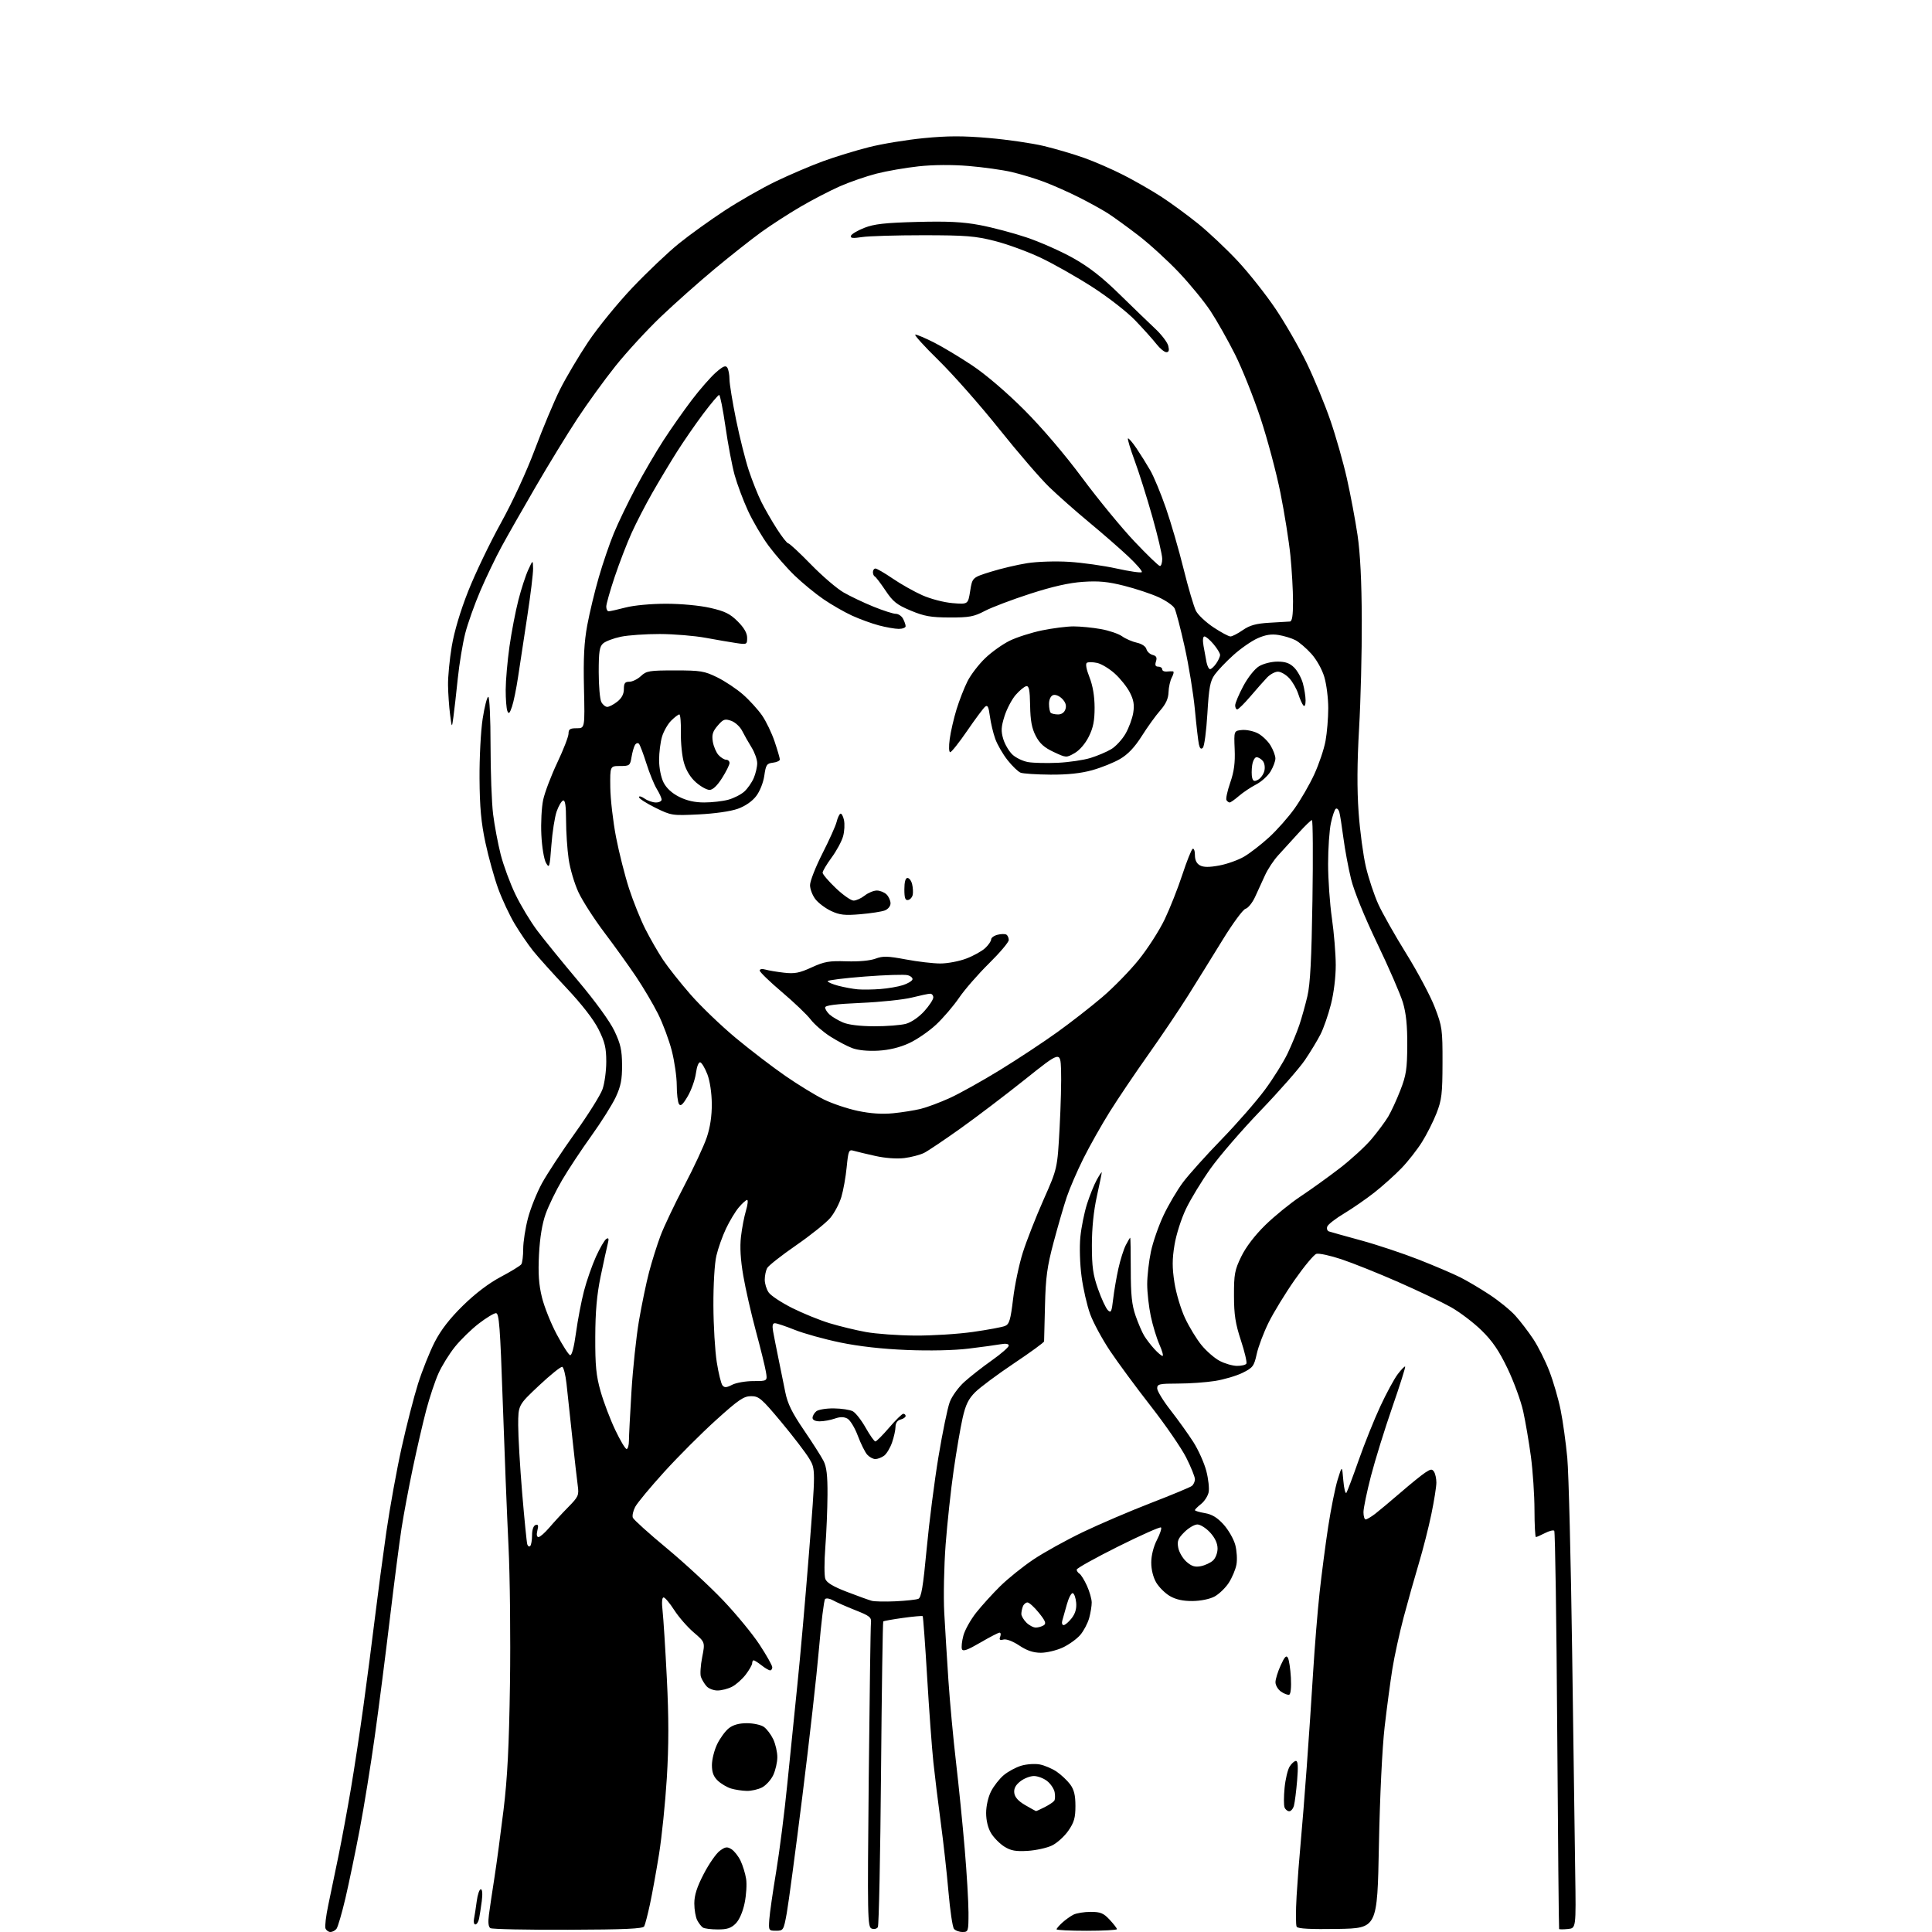 <?xml version="1.0" encoding="UTF-8" standalone="no"?>
<svg 
  version="1.1" 
  xmlns="http://www.w3.org/2000/svg" 
  xmlns:xlink="http://www.w3.org/1999/xlink" 
  xmlns:svg="http://www.w3.org/2000/svg"
  xmlns:rdf="http://www.w3.org/1999/02/22-rdf-syntax-ns#"
  xmlns:cc="http://creativecommons.org/ns#"
  xmlns:dc="http://purl.org/dc/elements/1.1/"
  viewBox="0 0 768 768"
  width="768"
  height="768"
>
<style>svg {background-color: white; }</style>"
<path stroke="none" fill="black" fill-rule="evenodd" d="M131.35,768.00C130.57,768.00 129.69,767.35 129.38,766.56C129.08,765.76 129.58,761.60 130.49,757.31C131.41,753.01 133.25,744.10 134.60,737.50C135.94,730.90 138.15,718.97 139.50,710.98C140.85,703.00 143.10,688.17 144.49,678.04C145.89,667.91 147.93,652.17 149.04,643.06C150.15,633.95 152.19,618.62 153.57,609.00C154.96,599.38 157.69,584.30 159.64,575.50C161.59,566.70 164.54,555.23 166.19,550.00C167.85,544.77 170.82,537.35 172.79,533.50C175.26,528.68 178.76,524.16 184.02,519.00C188.95,514.17 194.31,510.10 199.08,507.57C203.16,505.41 206.83,503.16 207.23,502.57C207.64,501.98 207.98,499.22 207.98,496.43C207.99,493.65 208.84,488.17 209.87,484.26C210.89,480.35 213.41,474.08 215.46,470.33C217.52,466.57 223.43,457.59 228.60,450.37C233.77,443.15 238.68,435.33 239.50,433.00C240.33,430.66 241.00,425.73 241.00,422.03C241.00,416.54 240.44,414.20 237.93,409.18C235.98,405.28 231.33,399.28 225.18,392.74C219.85,387.07 213.88,380.43 211.91,377.97C209.94,375.51 206.65,370.69 204.60,367.26C202.55,363.83 199.60,357.53 198.04,353.26C196.49,348.99 194.20,340.77 192.97,335.00C191.26,326.99 190.70,320.95 190.62,309.50C190.56,301.25 191.12,290.56 191.86,285.75C192.60,280.94 193.61,277.00 194.10,277.00C194.60,277.00 195.00,285.57 195.00,296.28C195.00,306.88 195.46,319.22 196.02,323.70C196.58,328.18 197.94,335.37 199.03,339.68C200.13,343.98 202.75,351.10 204.87,355.50C206.98,359.90 210.92,366.42 213.61,369.99C216.30,373.56 223.62,382.56 229.87,389.99C236.68,398.09 242.44,406.02 244.23,409.79C246.68,414.94 247.24,417.41 247.28,423.35C247.31,429.08 246.79,431.76 244.80,436.06C243.41,439.05 239.04,446.00 235.09,451.50C231.14,457.00 225.90,464.91 223.46,469.08C221.01,473.25 218.06,479.32 216.90,482.58C215.51,486.46 214.61,492.01 214.26,498.67C213.88,506.25 214.17,510.58 215.42,515.68C216.34,519.45 218.99,526.08 221.31,530.43C223.63,534.78 226.01,538.50 226.61,538.70C227.30,538.93 228.18,535.58 228.97,529.78C229.67,524.68 231.10,517.18 232.16,513.13C233.22,509.07 235.37,502.94 236.92,499.51C238.48,496.08 240.32,492.92 241.02,492.49C241.99,491.89 242.12,492.38 241.55,494.60C241.15,496.20 239.88,502.00 238.74,507.50C237.25,514.74 236.66,521.37 236.63,531.50C236.59,542.96 236.98,546.89 238.76,553.14C239.96,557.35 242.56,564.21 244.55,568.39C246.53,572.58 248.57,576.00 249.08,576.00C249.59,576.00 250.00,574.54 250.01,572.75C250.01,570.96 250.47,562.10 251.02,553.06C251.57,544.02 252.91,531.42 253.99,525.06C255.08,518.70 256.88,509.99 258.01,505.70C259.13,501.42 261.19,494.89 262.57,491.20C263.96,487.52 268.20,478.60 271.99,471.38C275.78,464.17 279.81,455.52 280.94,452.17C282.31,448.12 282.98,443.61 282.95,438.78C282.91,434.47 282.20,429.70 281.20,427.08C280.26,424.65 279.00,422.50 278.39,422.30C277.74,422.08 277.02,423.86 276.64,426.63C276.28,429.22 274.82,433.34 273.38,435.79C271.43,439.12 270.55,439.90 269.90,438.87C269.42,438.12 269.02,434.76 269.02,431.41C269.01,428.06 268.12,421.87 267.04,417.66C265.96,413.45 263.50,406.84 261.56,402.98C259.62,399.12 255.70,392.49 252.84,388.23C249.98,383.98 244.32,376.09 240.24,370.69C236.17,365.30 231.54,358.10 229.95,354.69C228.36,351.29 226.60,345.35 226.05,341.50C225.49,337.65 225.03,330.75 225.02,326.17C225.01,320.26 224.66,317.95 223.83,318.22C223.19,318.44 222.04,320.39 221.28,322.56C220.52,324.73 219.57,330.77 219.18,336.00C218.51,344.88 218.37,345.34 217.04,343.00C216.25,341.60 215.43,336.71 215.20,331.90C214.96,327.17 215.29,320.89 215.92,317.95C216.55,315.00 219.08,308.35 221.53,303.16C223.99,297.98 226.00,292.78 226.00,291.61C226.00,289.87 226.60,289.48 229.25,289.49C232.50,289.50 232.50,289.50 232.14,273.50C231.87,261.54 232.20,255.23 233.45,248.50C234.37,243.55 236.43,234.99 238.03,229.48C239.62,223.96 242.31,216.09 244.01,211.98C245.70,207.86 249.60,199.78 252.67,194.00C255.74,188.22 260.72,179.69 263.74,175.04C266.76,170.39 271.83,163.17 275.01,158.99C278.19,154.81 282.48,149.91 284.53,148.10C287.43,145.56 288.46,145.12 289.12,146.16C289.59,146.90 289.98,148.98 289.98,150.79C289.99,152.60 291.17,159.80 292.59,166.79C294.01,173.78 296.30,182.88 297.66,187.00C299.03,191.12 301.27,196.75 302.64,199.50C304.02,202.25 306.79,207.08 308.82,210.24C310.84,213.40 312.88,215.99 313.35,215.99C313.82,216.00 317.87,219.76 322.35,224.36C326.83,228.96 332.67,233.97 335.33,235.50C337.98,237.03 343.32,239.57 347.18,241.14C351.05,242.71 355.04,244.00 356.07,244.00C357.09,244.00 358.40,244.87 358.96,245.93C359.53,247.00 360.00,248.35 360.00,248.93C360.00,249.52 358.76,249.99 357.25,249.99C355.74,249.98 352.18,249.36 349.34,248.60C346.50,247.85 341.70,246.09 338.67,244.71C335.64,243.32 330.54,240.39 327.33,238.19C324.12,235.99 318.98,231.77 315.90,228.81C312.83,225.85 308.16,220.51 305.53,216.96C302.90,213.41 299.21,207.12 297.32,203.00C295.42,198.88 293.05,192.51 292.03,188.86C291.02,185.20 289.37,176.54 288.38,169.61C287.38,162.67 286.25,157.00 285.87,157.00C285.49,157.00 282.66,160.35 279.58,164.44C276.50,168.53 271.76,175.40 269.04,179.69C266.33,183.99 261.93,191.32 259.26,196.00C256.59,200.68 252.90,207.82 251.07,211.87C249.23,215.92 246.22,223.75 244.37,229.25C242.52,234.76 241.00,240.11 241.00,241.14C241.00,242.16 241.43,243.00 241.95,243.00C242.47,243.00 245.49,242.33 248.66,241.50C251.98,240.63 258.80,240.00 264.76,240.00C270.74,240.00 278.15,240.69 282.30,241.64C288.14,242.96 290.21,243.98 293.25,247.02C295.77,249.53 297.00,251.67 297.00,253.52C297.00,256.19 296.87,256.25 292.75,255.64C290.41,255.30 284.90,254.35 280.50,253.54C276.10,252.73 267.91,252.05 262.30,252.03C256.69,252.02 249.71,252.50 246.80,253.11C243.88,253.72 240.71,254.92 239.75,255.77C238.30,257.04 238.00,259.04 238.00,267.22C238.00,272.67 238.47,278.00 239.04,279.07C239.60,280.13 240.67,281.00 241.40,281.00C242.13,281.00 243.92,280.07 245.37,278.93C247.14,277.53 248.00,275.90 248.00,273.93C248.00,271.58 248.44,271.00 250.19,271.00C251.39,271.00 253.45,269.99 254.77,268.75C256.96,266.69 258.13,266.50 268.33,266.50C278.50,266.50 280.00,266.75 285.12,269.26C288.21,270.78 292.84,273.87 295.40,276.12C297.96,278.37 301.36,282.12 302.96,284.44C304.56,286.76 306.80,291.43 307.93,294.80C309.07,298.18 310.00,301.37 310.00,301.90C310.00,302.43 308.77,303.01 307.26,303.18C304.81,303.47 304.44,304.01 303.83,308.31C303.44,311.06 302.06,314.54 300.60,316.45C299.02,318.53 296.25,320.44 293.28,321.51C290.46,322.52 284.09,323.43 277.73,323.74C267.17,324.25 266.85,324.20 260.48,321.07C256.92,319.31 254.00,317.43 254.00,316.88C254.00,316.33 255.00,316.59 256.22,317.44C257.44,318.30 259.47,319.00 260.72,319.00C261.98,319.00 263.00,318.49 263.00,317.87C263.00,317.25 262.14,315.33 261.08,313.62C260.03,311.90 258.17,307.35 256.96,303.50C255.74,299.65 254.41,296.12 253.99,295.66C253.57,295.20 252.86,295.41 252.42,296.13C251.98,296.85 251.36,299.02 251.04,300.97C250.49,304.32 250.26,304.50 246.48,304.50C242.50,304.50 242.50,304.50 242.60,313.00C242.66,317.68 243.69,326.56 244.88,332.76C246.08,338.95 248.42,348.17 250.07,353.26C251.73,358.34 254.64,365.58 256.54,369.33C258.45,373.09 261.61,378.59 263.57,381.54C265.54,384.50 270.47,390.72 274.53,395.37C278.59,400.02 286.66,407.76 292.45,412.58C298.25,417.40 307.16,424.22 312.25,427.73C317.34,431.24 324.20,435.44 327.50,437.06C330.80,438.69 336.88,440.73 341.00,441.60C346.05,442.66 350.63,442.97 355.00,442.54C358.57,442.19 363.52,441.40 366.00,440.79C368.48,440.18 373.65,438.25 377.50,436.50C381.35,434.76 390.35,429.74 397.50,425.35C404.65,420.96 414.91,414.18 420.31,410.29C425.71,406.41 433.75,400.14 438.18,396.36C442.61,392.59 449.14,385.90 452.68,381.50C456.23,377.10 460.85,369.90 462.96,365.50C465.06,361.10 468.22,353.11 469.98,347.75C471.74,342.39 473.59,337.75 474.09,337.44C474.59,337.13 475.00,338.24 475.00,339.91C475.00,341.92 475.68,343.29 477.02,344.01C478.45,344.78 480.69,344.79 484.67,344.05C487.77,343.48 492.22,341.89 494.56,340.52C496.89,339.15 501.35,335.70 504.46,332.86C507.58,330.01 512.13,324.87 514.58,321.43C517.04,317.99 520.57,311.88 522.43,307.84C524.29,303.80 526.31,297.83 526.91,294.57C527.51,291.30 528.00,285.42 528.00,281.50C528.00,277.57 527.30,272.00 526.44,269.12C525.54,266.09 523.36,262.19 521.27,259.88C519.28,257.67 516.43,255.24 514.93,254.46C513.43,253.69 510.42,252.77 508.24,252.42C505.37,251.96 503.05,252.33 499.88,253.74C497.47,254.82 493.14,257.83 490.26,260.44C487.37,263.04 484.04,266.54 482.85,268.21C481.05,270.74 480.57,273.28 479.95,283.72C479.54,290.58 478.74,296.66 478.16,297.24C477.43,297.97 476.95,297.56 476.58,295.89C476.29,294.58 475.57,288.33 474.98,282.01C474.38,275.69 472.56,264.50 470.92,257.14C469.28,249.78 467.47,242.87 466.89,241.79C466.30,240.70 463.45,238.72 460.54,237.39C457.63,236.06 451.49,234.02 446.90,232.86C440.42,231.22 436.76,230.87 430.53,231.29C425.00,231.66 418.45,233.14 409.50,236.03C402.35,238.34 394.25,241.41 391.50,242.85C387.16,245.13 385.31,245.48 377.50,245.46C370.00,245.43 367.42,244.98 362.00,242.71C356.50,240.41 354.96,239.18 352.00,234.74C350.07,231.86 348.16,229.35 347.75,229.17C347.34,228.98 347.00,228.20 347.00,227.42C347.00,226.64 347.46,226.00 348.01,226.00C348.57,226.00 351.66,227.80 354.87,229.99C358.09,232.19 363.38,235.17 366.61,236.61C369.93,238.09 375.19,239.46 378.65,239.75C384.81,240.26 384.81,240.26 385.66,234.92C386.51,229.58 386.51,229.58 393.84,227.29C397.87,226.03 404.39,224.49 408.34,223.87C412.37,223.24 419.64,223.01 425.00,223.34C430.23,223.67 438.72,224.86 443.88,226.00C449.04,227.14 453.54,227.79 453.88,227.44C454.22,227.10 451.79,224.27 448.47,221.16C445.16,218.05 438.18,211.97 432.97,207.65C427.76,203.34 420.63,197.04 417.12,193.65C413.61,190.27 404.63,179.85 397.16,170.50C389.70,161.15 378.88,148.89 373.12,143.25C367.36,137.61 363.19,133.00 363.86,133.00C364.52,133.00 367.85,134.41 371.27,136.14C374.68,137.86 381.53,141.98 386.49,145.28C391.90,148.89 400.14,155.94 407.10,162.90C414.17,169.97 423.21,180.56 430.22,190.00C436.56,198.53 445.89,209.89 450.97,215.25C456.04,220.61 460.60,225.00 461.10,225.00C461.59,225.00 462.00,223.71 462.00,222.14C462.00,220.56 460.23,213.03 458.07,205.39C455.91,197.75 452.75,187.72 451.04,183.11C449.34,178.50 448.14,174.53 448.38,174.29C448.61,174.05 450.13,175.80 451.75,178.18C453.36,180.56 455.84,184.53 457.26,187.00C458.68,189.47 461.48,196.22 463.48,202.00C465.48,207.78 468.65,218.67 470.51,226.22C472.38,233.76 474.59,241.24 475.42,242.85C476.25,244.45 479.38,247.39 482.38,249.38C485.38,251.37 488.41,253.00 489.12,253.00C489.82,253.00 492.03,251.87 494.02,250.48C496.82,248.55 499.26,247.87 504.58,247.55C508.39,247.32 512.06,247.10 512.75,247.07C513.64,247.02 514.00,244.72 514.00,239.11C514.00,234.76 513.53,226.55 512.96,220.86C512.38,215.16 510.60,203.94 508.99,195.92C507.39,187.90 503.82,174.54 501.07,166.22C498.32,157.91 493.76,146.50 490.93,140.86C488.10,135.23 483.74,127.51 481.24,123.71C478.74,119.91 473.06,112.97 468.63,108.29C464.19,103.60 456.95,96.99 452.53,93.59C448.11,90.20 442.66,86.25 440.42,84.81C438.17,83.37 433.00,80.51 428.92,78.46C424.84,76.40 418.62,73.64 415.09,72.31C411.57,70.98 405.72,69.21 402.11,68.37C398.49,67.53 390.80,66.46 385.02,65.98C378.46,65.43 370.98,65.49 365.15,66.12C360.01,66.68 352.49,67.98 348.43,69.02C344.37,70.06 337.84,72.32 333.91,74.04C329.98,75.77 322.88,79.45 318.13,82.23C313.38,85.01 306.35,89.56 302.50,92.35C298.65,95.14 290.33,101.71 284.02,106.96C277.70,112.21 268.07,120.78 262.60,126.00C257.14,131.22 249.07,140.00 244.67,145.50C240.28,151.00 233.43,160.45 229.46,166.50C225.48,172.55 218.04,184.70 212.93,193.50C207.81,202.30 201.71,213.01 199.38,217.30C197.05,221.58 193.26,229.46 190.97,234.80C188.68,240.13 185.96,247.76 184.94,251.75C183.92,255.74 182.58,263.84 181.97,269.75C181.36,275.66 180.58,282.52 180.24,285.00C179.62,289.50 179.62,289.50 178.91,284.00C178.52,280.98 178.15,275.77 178.10,272.43C178.04,269.09 178.71,262.11 179.58,256.93C180.58,250.99 183.01,242.83 186.16,234.89C188.91,227.95 194.74,215.80 199.12,207.89C203.84,199.34 209.35,187.41 212.68,178.50C215.76,170.25 220.22,159.63 222.57,154.90C224.93,150.18 230.00,141.63 233.82,135.90C237.65,130.18 245.59,120.45 251.46,114.27C257.34,108.10 265.60,100.26 269.82,96.85C274.04,93.43 282.23,87.54 288.00,83.76C293.77,79.97 303.00,74.70 308.50,72.06C314.00,69.42 322.41,65.83 327.18,64.09C331.96,62.34 340.13,59.84 345.34,58.52C350.55,57.19 360.41,55.57 367.25,54.91C376.81,53.98 382.78,53.97 393.09,54.86C400.47,55.50 410.28,56.93 414.90,58.03C419.52,59.14 426.71,61.25 430.87,62.73C435.04,64.21 442.11,67.29 446.58,69.57C451.06,71.85 457.82,75.73 461.61,78.19C465.40,80.65 471.98,85.47 476.23,88.89C480.47,92.32 487.60,99.03 492.05,103.81C496.51,108.59 503.29,117.17 507.12,122.87C510.95,128.57 516.51,138.25 519.47,144.37C522.42,150.49 526.63,160.69 528.82,167.04C531.01,173.38 533.98,183.82 535.42,190.23C536.86,196.64 538.76,206.75 539.64,212.69C540.72,219.99 541.27,230.98 541.33,246.50C541.38,259.15 540.90,278.50 540.26,289.50C539.47,303.21 539.41,313.73 540.07,322.96C540.60,330.37 541.91,340.14 542.98,344.67C544.06,349.21 546.27,355.85 547.89,359.42C549.52,363.00 554.54,371.89 559.06,379.16C563.58,386.44 568.67,396.02 570.37,400.45C573.29,408.08 573.45,409.23 573.42,422.50C573.40,434.77 573.10,437.24 571.05,442.50C569.76,445.80 567.15,450.98 565.25,454.00C563.35,457.02 559.71,461.67 557.15,464.33C554.59,466.99 549.80,471.30 546.50,473.91C543.20,476.52 537.73,480.31 534.35,482.34C530.97,484.36 527.94,486.71 527.62,487.55C527.30,488.39 527.59,489.27 528.27,489.51C528.95,489.74 534.67,491.35 541.00,493.07C547.33,494.79 557.67,498.24 564.00,500.72C570.33,503.21 577.75,506.38 580.50,507.77C583.25,509.15 588.50,512.26 592.16,514.68C595.83,517.09 600.43,520.84 602.38,523.00C604.34,525.17 607.53,529.34 609.48,532.27C611.43,535.21 614.32,540.97 615.90,545.08C617.48,549.18 619.50,556.13 620.38,560.52C621.27,564.91 622.45,573.45 623.02,579.50C623.58,585.55 624.45,620.20 624.95,656.50C625.44,692.80 625.99,732.40 626.17,744.50C626.50,766.50 626.50,766.50 623.25,766.81C621.46,766.99 619.90,766.99 619.77,766.81C619.65,766.64 619.31,731.10 619.02,687.83C618.73,644.57 618.20,608.87 617.84,608.51C617.48,608.15 615.82,608.56 614.14,609.43C612.47,610.29 610.85,611.00 610.55,611.00C610.25,611.00 609.99,606.16 609.98,600.25C609.97,594.34 609.33,584.77 608.56,579.00C607.78,573.23 606.40,565.12 605.49,561.00C604.58,556.88 601.78,549.23 599.28,544.01C595.86,536.89 593.28,533.10 588.92,528.84C585.73,525.72 580.22,521.55 576.69,519.57C573.16,517.59 563.79,513.13 555.88,509.65C547.97,506.17 537.80,502.10 533.27,500.59C528.75,499.08 524.25,498.11 523.27,498.43C522.30,498.74 518.43,503.39 514.68,508.75C510.93,514.11 506.26,521.75 504.30,525.72C502.33,529.69 500.21,535.31 499.57,538.22C498.51,543.06 498.05,543.68 493.96,545.71C491.51,546.92 486.57,548.38 483.00,548.95C479.43,549.52 472.79,549.99 468.25,549.99C460.82,550.00 460.00,550.19 460.00,551.90C460.00,552.94 462.41,556.88 465.36,560.65C468.30,564.42 472.35,570.07 474.36,573.20C476.36,576.34 478.68,581.51 479.52,584.70C480.35,587.89 480.77,591.73 480.44,593.24C480.11,594.74 478.76,596.83 477.42,597.88C476.09,598.93 475.00,600.02 475.00,600.31C475.00,600.59 476.78,601.12 478.96,601.49C481.79,601.97 483.90,603.26 486.40,606.02C488.32,608.15 490.40,611.78 491.03,614.10C491.65,616.42 491.87,619.93 491.51,621.91C491.16,623.88 489.77,627.17 488.44,629.22C487.10,631.27 484.54,633.72 482.75,634.67C480.84,635.68 477.22,636.41 473.99,636.43C470.23,636.46 467.39,635.83 465.03,634.45C463.13,633.34 460.68,630.91 459.59,629.04C458.39,626.98 457.62,623.86 457.64,621.08C457.65,618.33 458.55,614.76 459.90,612.15C461.13,609.76 461.86,607.53 461.52,607.19C461.18,606.85 453.50,610.27 444.45,614.78C435.40,619.30 428.00,623.42 428.00,623.94C428.00,624.46 428.50,625.19 429.10,625.56C429.71,625.94 431.05,628.10 432.08,630.37C433.11,632.64 433.96,635.62 433.97,637.00C433.98,638.38 433.52,641.17 432.96,643.22C432.39,645.26 430.82,648.25 429.47,649.86C428.12,651.46 424.99,653.72 422.52,654.89C420.04,656.05 416.10,657.00 413.76,657.00C410.74,656.99 408.23,656.15 405.16,654.11C402.61,652.42 400.03,651.44 398.90,651.74C397.44,652.12 397.12,651.85 397.59,650.62C397.93,649.73 397.82,649.00 397.34,649.00C396.86,649.00 393.42,650.78 389.69,652.96C384.62,655.92 382.78,656.58 382.39,655.57C382.10,654.82 382.36,652.39 382.96,650.17C383.55,647.94 385.85,643.84 388.05,641.05C390.26,638.27 394.57,633.51 397.64,630.49C400.72,627.47 406.66,622.69 410.86,619.88C415.06,617.07 423.90,612.18 430.50,609.01C437.10,605.85 449.25,600.65 457.50,597.46C465.75,594.27 473.06,591.23 473.75,590.71C474.44,590.18 475.00,588.97 475.00,588.01C475.00,587.05 473.43,583.17 471.52,579.38C469.60,575.60 463.29,566.42 457.49,559.00C451.69,551.58 444.39,541.67 441.26,537.00C438.14,532.33 434.57,525.73 433.34,522.34C432.11,518.95 430.57,512.25 429.94,507.44C429.27,502.46 429.07,495.69 429.46,491.71C429.84,487.87 431.03,481.98 432.10,478.62C433.17,475.25 434.92,470.93 435.98,469.00C437.05,467.07 437.94,465.75 437.96,466.05C437.98,466.35 437.11,470.63 436.02,475.55C434.74,481.33 434.04,488.22 434.04,495.00C434.04,503.58 434.49,506.77 436.49,512.43C437.83,516.24 439.58,520.01 440.38,520.81C441.64,522.07 441.91,521.50 442.50,516.38C442.88,513.14 443.82,507.67 444.59,504.21C445.36,500.75 446.68,496.59 447.52,494.96C448.36,493.33 449.15,492.00 449.28,492.00C449.40,492.00 449.50,497.74 449.50,504.75C449.50,514.69 449.92,518.71 451.40,523.00C452.45,526.02 453.99,529.62 454.84,531.00C455.68,532.38 457.49,534.74 458.87,536.25C460.25,537.76 461.71,539.00 462.13,539.00C462.55,539.00 461.99,536.96 460.89,534.48C459.79,531.99 458.24,526.93 457.46,523.23C456.68,519.53 456.03,513.80 456.03,510.50C456.03,507.20 456.70,501.36 457.51,497.53C458.32,493.69 460.60,487.17 462.56,483.03C464.53,478.89 467.99,473.02 470.25,470.00C472.51,466.98 479.38,459.32 485.52,453.00C491.66,446.68 499.44,437.77 502.82,433.20C506.19,428.64 510.26,422.11 511.87,418.70C513.49,415.29 515.56,410.25 516.49,407.50C517.42,404.75 518.87,399.57 519.71,396.00C520.84,391.18 521.36,381.32 521.72,357.75C521.99,340.29 521.89,326.00 521.51,326.00C521.12,326.00 518.71,328.33 516.15,331.17C513.59,334.02 510.00,337.96 508.18,339.92C506.35,341.89 503.94,345.52 502.83,348.00C501.72,350.48 499.93,354.36 498.87,356.64C497.80,358.92 496.11,361.00 495.11,361.26C494.12,361.52 490.02,367.08 486.01,373.62C482.00,380.15 475.80,390.15 472.23,395.83C468.66,401.51 461.53,412.08 456.39,419.33C451.26,426.57 444.38,436.77 441.11,442.00C437.85,447.23 433.15,455.55 430.68,460.50C428.21,465.45 425.23,472.35 424.05,475.84C422.88,479.32 420.53,487.42 418.82,493.84C416.24,503.55 415.67,507.76 415.40,519.00C415.22,526.42 415.06,532.83 415.04,533.23C415.02,533.63 409.62,537.57 403.04,541.97C396.46,546.38 389.53,551.54 387.64,553.43C384.97,556.10 383.84,558.42 382.65,563.69C381.80,567.44 380.20,576.80 379.09,584.50C377.98,592.20 376.55,605.48 375.90,614.00C375.26,622.52 375.01,634.67 375.35,641.00C375.70,647.33 376.44,659.48 377.01,668.00C377.58,676.52 378.94,691.15 380.03,700.50C381.12,709.85 382.68,725.38 383.49,735.00C384.31,744.62 384.98,755.99 384.99,760.25C385.00,767.75 384.92,768.00 382.62,768.00C381.31,768.00 379.78,767.44 379.22,766.75C378.65,766.06 377.67,759.42 377.03,752.00C376.39,744.58 375.01,732.20 373.97,724.50C372.93,716.80 371.61,706.00 371.03,700.50C370.45,695.00 369.33,679.77 368.55,666.65C367.77,653.53 366.97,642.64 366.78,642.45C366.59,642.26 363.08,642.57 358.97,643.14C354.86,643.71 351.33,644.34 351.11,644.55C350.90,644.77 350.50,671.92 350.22,704.89C349.94,737.87 349.37,765.40 348.96,766.07C348.54,766.75 347.44,767.00 346.48,766.63C344.86,766.01 344.79,762.23 345.34,706.73C345.67,674.15 346.06,646.40 346.22,645.07C346.47,642.92 345.73,642.33 340.00,640.07C336.43,638.65 332.44,636.90 331.14,636.16C329.85,635.42 328.42,635.19 327.98,635.66C327.54,636.12 326.45,644.92 325.57,655.22C324.69,665.52 321.73,691.84 318.99,713.72C316.26,735.60 313.45,756.65 312.75,760.50C311.51,767.32 311.40,767.50 308.49,767.50C305.57,767.50 305.51,767.40 305.81,763.00C305.98,760.52 307.21,751.98 308.54,744.00C309.86,736.02 311.87,720.27 312.98,709.00C314.10,697.73 315.90,679.95 316.99,669.50C318.08,659.05 320.15,635.55 321.59,617.28C324.22,584.06 324.22,584.06 321.66,579.78C320.25,577.43 315.24,570.89 310.54,565.25C302.75,555.92 301.68,555.00 298.57,555.00C295.66,555.00 293.60,556.40 284.69,564.45C278.93,569.64 269.66,578.92 264.08,585.06C258.50,591.20 253.28,597.49 252.48,599.05C251.67,600.60 251.26,602.52 251.56,603.30C251.87,604.09 257.93,609.56 265.04,615.45C272.14,621.35 282.22,630.66 287.43,636.14C292.64,641.62 299.18,649.56 301.95,653.80C304.72,658.03 306.99,662.06 306.99,662.75C307.00,663.44 306.61,664.00 306.13,664.00C305.66,664.00 304.13,663.10 302.73,662.00C301.33,660.90 299.92,660.00 299.59,660.00C299.27,660.00 299.00,660.52 299.00,661.16C299.00,661.79 297.85,663.82 296.45,665.66C295.04,667.50 292.59,669.68 291.00,670.50C289.40,671.33 286.80,672.00 285.20,672.00C283.61,672.00 281.63,671.21 280.81,670.25C279.98,669.29 279.00,667.65 278.63,666.61C278.26,665.57 278.48,662.04 279.13,658.76C280.30,652.79 280.30,652.79 275.77,648.92C273.28,646.79 269.79,642.79 268.02,640.03C266.24,637.26 264.34,635.00 263.78,635.00C263.15,635.00 263.00,636.98 263.38,640.25C263.71,643.14 264.48,655.27 265.08,667.20C265.87,682.93 265.86,693.83 265.07,706.80C264.46,716.65 263.07,730.28 261.97,737.10C260.87,743.92 259.25,752.88 258.36,757.00C257.47,761.12 256.45,765.06 256.08,765.75C255.58,766.71 248.40,767.03 225.79,767.11C209.49,767.17 195.61,766.88 194.95,766.47C194.15,765.97 193.95,764.21 194.36,761.11C194.69,758.58 195.66,752.00 196.53,746.50C197.39,741.00 199.02,728.85 200.16,719.50C201.71,706.77 202.35,694.20 202.72,669.47C202.99,651.30 202.73,626.55 202.13,614.47C201.54,602.38 200.51,576.64 199.85,557.25C198.82,527.37 198.41,522.00 197.16,522.00C196.35,522.00 193.27,523.87 190.31,526.15C187.36,528.42 183.09,532.59 180.83,535.40C178.58,538.20 175.63,542.96 174.29,545.96C172.94,548.96 170.77,555.48 169.45,560.46C168.14,565.43 165.74,575.80 164.12,583.50C162.50,591.20 160.47,602.00 159.62,607.50C158.77,613.00 156.68,629.20 154.97,643.50C153.27,657.80 150.58,678.78 148.99,690.13C147.41,701.48 144.72,718.13 143.01,727.13C141.30,736.13 138.74,748.45 137.33,754.50C135.91,760.55 134.30,766.06 133.75,766.75C133.20,767.44 132.12,768.00 131.35,768.00zM432.00,767.52C425.40,767.52 420.00,767.26 420.00,766.93C420.00,766.61 421.01,765.43 422.25,764.30C423.49,763.17 425.48,761.74 426.68,761.12C427.89,760.51 430.97,760.00 433.53,760.00C437.46,760.00 438.66,760.49 441.10,763.11C442.69,764.81 444.00,766.51 444.00,766.87C444.00,767.22 438.60,767.52 432.00,767.52zM285.30,766.98C282.66,766.98 280.00,766.64 279.40,766.23C278.79,765.83 277.78,764.52 277.15,763.32C276.52,762.11 276.00,759.11 276.00,756.64C276.00,753.39 277.04,750.12 279.75,744.91C281.81,740.93 284.68,736.81 286.11,735.74C288.32,734.11 289.04,734.01 290.76,735.08C291.88,735.78 293.52,737.86 294.39,739.69C295.26,741.53 296.26,744.75 296.59,746.86C296.93,748.97 296.66,753.30 296.00,756.49C295.27,760.04 293.88,763.21 292.44,764.65C290.62,766.47 289.01,767.00 285.30,766.98zM531.82,766.78C521.00,766.96 515.93,766.70 515.45,765.92C515.07,765.30 515.06,759.78 515.42,753.65C515.79,747.52 516.52,738.00 517.04,732.50C517.56,727.00 518.64,713.50 519.44,702.50C520.25,691.50 521.40,674.40 522.00,664.50C522.61,654.60 523.75,640.49 524.55,633.15C525.35,625.81 526.89,613.98 527.98,606.86C529.08,599.74 530.76,591.35 531.73,588.21C533.49,582.50 533.49,582.50 533.99,588.50C534.27,591.80 534.83,594.00 535.23,593.38C535.62,592.77 537.83,586.92 540.12,580.38C542.42,573.85 546.27,564.25 548.69,559.05C551.10,553.85 554.23,548.08 555.64,546.23C557.05,544.38 558.37,543.03 558.57,543.24C558.77,543.44 556.47,550.70 553.46,559.38C550.45,568.06 546.64,580.35 544.99,586.69C543.35,593.03 542.00,599.52 542.00,601.11C542.00,602.70 542.39,604.00 542.87,604.00C543.34,604.00 545.03,603.00 546.62,601.79C548.20,600.57 552.77,596.75 556.77,593.30C560.77,589.84 565.20,586.26 566.61,585.34C568.79,583.91 569.30,583.87 570.07,585.08C570.56,585.86 570.98,587.78 570.98,589.34C570.99,590.91 570.10,596.53 569.00,601.84C567.91,607.15 565.65,616.00 564.00,621.50C562.35,627.00 559.63,636.64 557.97,642.91C556.31,649.19 554.29,658.41 553.49,663.41C552.69,668.41 551.30,678.80 550.41,686.50C549.45,694.83 548.53,713.87 548.14,733.50C547.50,766.50 547.50,766.50 531.82,766.78zM188.96,765.00C188.41,765.00 188.17,763.99 188.43,762.75C188.68,761.51 189.17,758.36 189.51,755.75C189.85,753.14 190.57,751.00 191.12,751.00C191.74,751.00 191.88,752.84 191.51,755.75C191.17,758.36 190.68,761.51 190.43,762.75C190.17,763.99 189.51,765.00 188.96,765.00zM408.50,735.75C403.76,736.03 401.82,735.68 399.24,734.06C397.45,732.94 395.09,730.55 393.99,728.76C392.74,726.71 392.01,723.72 392.00,720.71C392.00,717.92 392.82,714.32 393.96,712.09C395.03,709.98 397.30,707.08 399.00,705.65C400.70,704.22 403.83,702.53 405.95,701.90C408.07,701.26 411.38,701.04 413.29,701.39C415.21,701.75 418.25,703.05 420.05,704.27C421.84,705.50 424.26,707.77 425.41,709.32C426.96,711.42 427.50,713.63 427.50,717.91C427.50,722.61 426.98,724.43 424.67,727.76C423.11,730.01 420.18,732.65 418.17,733.62C416.15,734.59 411.80,735.55 408.50,735.75zM411.80,719.93C411.96,719.97 413.54,719.26 415.30,718.36C417.06,717.46 418.77,716.30 419.10,715.80C419.43,715.29 419.49,713.76 419.23,712.41C418.97,711.06 417.63,709.07 416.24,707.98C414.86,706.89 412.50,706.00 411.00,706.00C409.50,706.00 407.06,706.95 405.58,708.12C403.70,709.60 402.98,710.98 403.19,712.72C403.40,714.41 404.79,715.97 407.50,717.54C409.70,718.82 411.63,719.89 411.80,719.93zM512.49,720.00C511.79,720.00 510.95,719.31 510.63,718.47C510.30,717.62 510.31,714.14 510.64,710.72C510.97,707.30 511.87,703.49 512.64,702.25C513.41,701.01 514.55,700.00 515.17,700.00C515.95,700.00 516.09,702.30 515.63,707.75C515.27,712.01 514.70,716.51 514.37,717.75C514.04,718.99 513.19,720.00 512.49,720.00zM296.80,711.91C294.98,711.87 292.20,711.44 290.62,710.97C289.03,710.49 286.67,709.10 285.37,707.88C283.64,706.25 283.00,704.57 283.00,701.64C283.00,699.44 283.94,695.69 285.09,693.32C286.24,690.95 288.32,688.11 289.72,687.00C291.44,685.65 293.78,685.00 296.91,685.00C299.47,685.00 302.50,685.66 303.65,686.47C304.80,687.27 306.47,689.48 307.37,691.37C308.27,693.26 309.00,696.47 309.00,698.50C309.00,700.53 308.26,703.75 307.37,705.64C306.47,707.54 304.46,709.74 302.91,710.54C301.37,711.34 298.61,711.96 296.80,711.91zM512.48,673.66C511.92,673.85 510.46,673.31 509.23,672.45C508.00,671.59 507.01,669.90 507.02,668.69C507.03,667.49 507.96,664.48 509.09,662.00C510.64,658.59 511.33,657.86 511.96,659.00C512.42,659.83 512.95,663.38 513.15,666.90C513.35,670.68 513.08,673.45 512.48,673.66zM411.75,646.98C412.71,646.98 414.12,646.57 414.88,646.09C415.99,645.39 415.60,644.38 412.97,641.11C411.15,638.85 409.11,637.00 408.44,637.00C407.77,637.00 406.94,637.71 406.61,638.58C406.27,639.45 406.00,640.80 406.00,641.58C406.00,642.36 406.90,643.90 408.00,645.00C409.10,646.10 410.79,646.99 411.75,646.98zM422.81,646.00C423.39,646.00 424.81,644.79 425.98,643.30C427.42,641.47 428.00,639.50 427.80,637.13C427.63,635.22 427.03,633.50 426.46,633.31C425.89,633.13 424.83,635.12 424.10,637.74C423.37,640.36 422.55,643.29 422.27,644.25C421.99,645.21 422.24,646.00 422.81,646.00zM356.00,636.54C360.12,636.34 364.19,635.90 365.03,635.57C366.23,635.09 366.94,630.87 368.36,615.73C369.35,605.15 371.47,588.62 373.07,579.00C374.67,569.38 376.68,559.62 377.54,557.33C378.40,555.03 381.01,551.43 383.34,549.33C385.67,547.22 390.60,543.36 394.29,540.76C397.98,538.15 401.00,535.51 401.00,534.89C401.00,534.18 399.83,533.99 397.75,534.36C395.96,534.68 390.23,535.47 385.00,536.10C379.22,536.80 369.62,537.01 360.50,536.64C350.75,536.25 341.47,535.21 334.00,533.66C327.68,532.35 319.54,530.09 315.92,528.64C312.30,527.19 308.76,526.00 308.04,526.00C307.12,526.00 306.91,526.95 307.32,529.25C307.64,531.04 308.59,535.88 309.44,540.00C310.29,544.12 311.52,550.18 312.17,553.44C313.07,557.96 314.84,561.57 319.53,568.44C322.93,573.43 326.45,578.94 327.35,580.70C328.58,583.09 328.99,586.51 328.94,594.20C328.91,599.87 328.53,609.23 328.08,615.00C327.64,620.77 327.64,626.47 328.08,627.65C328.64,629.16 331.24,630.71 336.69,632.80C340.98,634.45 345.40,636.04 346.50,636.34C347.60,636.65 351.88,636.73 356.00,636.54zM477.35,622.58C479.01,622.25 481.19,621.24 482.18,620.33C483.20,619.41 484.00,617.31 484.00,615.57C484.00,613.51 483.00,611.35 481.06,609.22C479.44,607.45 477.15,606.00 475.98,606.00C474.81,606.00 472.48,607.37 470.81,609.04C468.26,611.58 467.87,612.61 468.38,615.29C468.72,617.06 470.20,619.55 471.66,620.84C473.70,622.63 475.04,623.04 477.35,622.58zM210.77,614.56C211.17,614.16 211.50,612.22 211.50,610.26C211.50,608.10 212.05,606.50 212.89,606.21C213.95,605.85 214.12,606.38 213.62,608.37C213.21,610.02 213.37,611.00 214.07,611.00C214.67,611.00 216.59,609.32 218.34,607.27C220.08,605.23 223.46,601.55 225.86,599.12C229.92,595.00 230.19,594.39 229.67,590.59C229.36,588.34 228.39,579.75 227.50,571.50C226.62,563.25 225.58,553.61 225.20,550.08C224.81,546.55 224.05,543.52 223.50,543.35C222.95,543.18 218.79,546.53 214.25,550.79C206.00,558.55 206.00,558.55 205.99,566.52C205.99,570.91 206.70,583.05 207.57,593.50C208.45,603.95 209.36,613.13 209.60,613.89C209.85,614.66 210.37,614.96 210.77,614.56zM347.96,580.00C347.05,580.00 345.60,579.21 344.73,578.25C343.86,577.29 342.19,573.91 341.00,570.75C339.82,567.58 337.95,564.51 336.86,563.92C335.44,563.16 333.97,563.16 331.78,563.93C330.09,564.52 327.42,565.00 325.85,565.00C324.10,565.00 323.00,564.47 323.00,563.62C323.00,562.86 323.66,561.69 324.48,561.02C325.29,560.34 328.44,559.82 331.47,559.86C334.51,559.89 337.90,560.41 339.01,561.01C340.12,561.60 342.42,564.54 344.11,567.54C345.81,570.54 347.54,573.00 347.97,573.00C348.40,573.00 350.87,570.52 353.46,567.50C356.04,564.48 358.57,562.00 359.08,562.00C359.58,562.00 360.00,562.40 360.00,562.88C360.00,563.37 359.10,564.00 358.00,564.29C356.72,564.62 355.99,565.66 355.98,567.16C355.98,568.45 355.35,571.27 354.60,573.43C353.85,575.59 352.42,577.95 351.43,578.68C350.43,579.40 348.87,580.00 347.96,580.00zM291.05,550.47C292.62,549.66 296.42,549.00 299.50,549.00C305.09,549.00 305.09,549.00 304.45,545.25C304.10,543.19 302.30,535.88 300.44,529.00C298.59,522.12 296.34,512.27 295.46,507.09C294.37,500.80 294.07,495.67 294.55,491.59C294.93,488.24 295.83,483.59 296.53,481.25C297.23,478.91 297.44,477.00 296.99,477.00C296.54,477.00 295.05,478.34 293.67,479.98C292.29,481.62 290.01,485.41 288.59,488.41C287.17,491.40 285.45,496.25 284.77,499.18C284.05,502.22 283.55,510.71 283.59,519.00C283.62,526.98 284.23,537.10 284.93,541.50C285.62,545.90 286.65,550.05 287.20,550.72C287.98,551.68 288.82,551.63 291.05,550.47zM491.69,542.96C493.45,542.98 495.14,542.59 495.45,542.08C495.76,541.58 494.79,537.41 493.28,532.83C491.08,526.14 490.54,522.63 490.53,515.00C490.51,506.53 490.82,504.85 493.42,499.50C495.25,495.72 498.79,491.09 502.96,487.00C506.61,483.43 512.95,478.27 517.05,475.55C521.15,472.83 528.17,467.78 532.66,464.32C537.14,460.86 542.80,455.67 545.23,452.77C547.67,449.87 550.63,445.88 551.82,443.90C553.00,441.92 555.19,437.20 556.66,433.40C558.98,427.45 559.36,424.98 559.41,415.50C559.45,407.64 558.95,402.79 557.67,398.50C556.67,395.20 552.08,384.61 547.45,374.98C542.39,364.43 538.26,354.28 537.08,349.48C536.00,345.09 534.62,337.68 534.01,333.00C533.40,328.32 532.67,323.71 532.38,322.74C532.09,321.76 531.47,321.21 531.01,321.49C530.54,321.78 529.66,324.35 529.05,327.20C528.44,330.04 527.94,337.35 527.94,343.44C527.94,349.52 528.62,359.23 529.45,365.00C530.28,370.77 530.97,379.14 530.98,383.59C530.99,388.38 530.21,394.77 529.06,399.26C528.00,403.43 526.13,408.79 524.92,411.17C523.71,413.55 520.92,418.16 518.72,421.40C516.52,424.65 508.59,433.68 501.11,441.47C493.62,449.26 484.65,459.65 481.18,464.55C477.70,469.45 473.33,476.62 471.48,480.48C469.59,484.40 467.56,490.75 466.89,494.85C465.94,500.57 465.94,503.91 466.86,509.85C467.51,514.06 469.40,520.40 471.06,523.94C472.72,527.49 475.67,532.33 477.62,534.71C479.57,537.09 482.81,539.91 484.83,540.97C486.85,542.04 489.94,542.93 491.69,542.96zM363.72,530.91C370.44,530.96 380.79,530.31 386.72,529.47C392.65,528.62 398.41,527.56 399.52,527.09C401.21,526.39 401.72,524.70 402.72,516.33C403.37,510.87 405.10,502.61 406.57,497.97C408.04,493.32 411.73,483.89 414.78,477.01C420.33,464.50 420.33,464.50 421.20,448.51C421.68,439.72 421.95,429.23 421.79,425.20C421.50,417.88 421.50,417.88 407.50,429.06C399.80,435.20 388.27,443.97 381.87,448.53C375.47,453.09 368.95,457.48 367.37,458.28C365.79,459.07 362.25,460.01 359.50,460.35C356.49,460.72 351.92,460.39 348.00,459.52C344.43,458.73 340.55,457.80 339.39,457.46C337.42,456.88 337.23,457.32 336.57,463.95C336.19,467.87 335.24,473.19 334.46,475.78C333.69,478.38 331.73,482.11 330.10,484.08C328.47,486.04 322.36,490.95 316.52,494.99C310.68,499.02 305.47,503.12 304.95,504.09C304.43,505.07 304.00,507.15 304.00,508.71C304.00,510.28 304.71,512.57 305.58,513.80C306.44,515.04 310.63,517.80 314.87,519.94C319.12,522.07 325.83,524.80 329.78,526.00C333.74,527.20 340.24,528.78 344.23,529.50C348.23,530.23 357.00,530.86 363.72,530.91zM349.09,417.66C345.03,417.89 341.08,417.50 338.80,416.65C336.76,415.89 332.80,413.79 329.99,411.99C327.18,410.19 323.70,407.17 322.25,405.27C320.81,403.37 315.66,398.45 310.81,394.34C305.96,390.23 302.00,386.39 302.00,385.82C302.00,385.20 302.93,385.04 304.25,385.42C305.49,385.78 308.81,386.34 311.63,386.66C315.88,387.15 317.77,386.79 322.63,384.56C327.70,382.24 329.59,381.91 336.50,382.14C341.31,382.30 345.89,381.88 348.00,381.09C350.96,379.99 352.83,380.03 360.08,381.39C364.80,382.28 370.98,383.00 373.82,383.00C376.66,383.00 381.30,382.12 384.13,381.04C386.96,379.97 390.34,378.09 391.64,376.87C392.94,375.65 394.00,374.10 394.00,373.43C394.00,372.76 395.15,371.93 396.55,371.58C397.95,371.23 399.52,371.20 400.05,371.53C400.57,371.85 401.00,372.82 401.00,373.67C401.00,374.53 397.44,378.74 393.10,383.02C388.75,387.31 383.41,393.45 381.23,396.66C379.04,399.87 374.93,404.67 372.10,407.32C369.26,409.97 364.41,413.30 361.31,414.71C357.63,416.40 353.41,417.42 349.09,417.66zM347.50,407.96C352.45,407.97 358.14,407.53 360.15,406.97C362.28,406.38 365.30,404.30 367.40,401.98C369.38,399.79 371.00,397.32 371.00,396.50C371.00,395.67 370.44,395.01 369.75,395.02C369.06,395.02 365.80,395.71 362.50,396.54C359.20,397.37 350.09,398.33 342.25,398.67C332.19,399.11 328.00,399.65 328.00,400.49C328.00,401.15 328.80,402.41 329.78,403.30C330.76,404.19 333.12,405.59 335.03,406.42C337.24,407.38 341.76,407.93 347.50,407.96zM350.00,393.15C353.02,392.92 357.04,392.22 358.92,391.61C360.81,391.00 362.51,389.99 362.71,389.38C362.92,388.76 362.05,387.98 360.79,387.65C359.53,387.32 351.86,387.56 343.75,388.19C335.64,388.81 329.00,389.64 329.00,390.03C329.00,390.42 330.91,391.24 333.25,391.86C335.59,392.47 339.07,393.11 341.00,393.28C342.93,393.44 346.98,393.39 350.00,393.15zM341.96,363.42C335.81,363.95 333.78,363.72 330.42,362.15C328.18,361.11 325.37,359.01 324.17,357.49C322.98,355.97 322.00,353.43 322.00,351.85C322.00,350.26 324.23,344.58 326.95,339.23C329.67,333.88 332.19,328.26 332.56,326.74C332.92,325.22 333.59,323.76 334.03,323.48C334.47,323.21 335.13,324.31 335.48,325.93C335.84,327.54 335.69,330.48 335.14,332.44C334.60,334.41 332.55,338.21 330.58,340.89C328.61,343.57 327.00,346.28 327.00,346.91C327.00,347.53 329.35,350.28 332.22,353.02C335.09,355.76 338.28,358.00 339.31,358.00C340.34,358.00 342.33,357.10 343.73,356.00C345.13,354.90 347.30,354.00 348.56,354.00C349.82,354.00 351.56,354.71 352.43,355.57C353.29,356.44 354.00,358.02 354.00,359.10C354.00,360.21 353.02,361.42 351.71,361.92C350.45,362.40 346.07,363.08 341.96,363.42zM360.99,357.76C359.85,357.98 359.50,356.99 359.50,353.53C359.50,350.61 359.94,349.00 360.73,349.00C361.41,349.00 362.24,350.09 362.57,351.42C362.90,352.75 363.02,354.66 362.83,355.66C362.63,356.66 361.81,357.61 360.99,357.76zM279.96,318.99C283.01,318.99 287.30,318.50 289.50,317.90C291.70,317.30 294.57,315.84 295.88,314.65C297.19,313.47 298.87,311.05 299.63,309.28C300.38,307.51 301.00,304.87 301.00,303.40C301.00,301.93 299.99,299.11 298.76,297.12C297.52,295.13 295.84,292.15 295.01,290.51C294.18,288.87 292.22,287.08 290.65,286.53C288.12,285.66 287.50,285.88 285.29,288.45C283.31,290.75 282.91,292.06 283.35,294.80C283.66,296.70 284.68,299.09 285.61,300.12C286.55,301.16 287.92,302.00 288.65,302.00C289.39,302.00 290.00,302.59 290.00,303.30C290.00,304.02 288.66,306.72 287.02,309.30C285.11,312.32 283.33,314.00 282.06,314.00C280.96,314.00 278.54,312.66 276.67,311.01C274.48,309.10 272.78,306.32 271.89,303.26C271.13,300.64 270.58,295.24 270.66,291.25C270.74,287.26 270.46,284.00 270.04,284.00C269.62,284.00 268.16,285.11 266.80,286.47C265.45,287.83 263.81,290.69 263.17,292.83C262.53,294.98 262.00,299.15 262.00,302.12C262.00,305.24 262.74,308.97 263.75,311.00C264.89,313.28 267.06,315.29 269.96,316.75C272.99,318.28 276.20,319.00 279.96,318.99zM488.81,319.00C488.43,319.00 487.86,318.58 487.54,318.06C487.22,317.55 487.89,314.43 489.03,311.13C490.57,306.69 491.03,303.25 490.80,297.82C490.50,290.50 490.50,290.50 493.69,290.19C495.44,290.02 498.27,290.61 499.98,291.49C501.69,292.37 503.97,294.54 505.04,296.30C506.11,298.06 506.99,300.40 506.99,301.50C506.99,302.60 506.11,304.94 505.04,306.71C503.96,308.47 501.37,310.79 499.29,311.86C497.21,312.93 494.15,314.98 492.50,316.40C490.85,317.83 489.19,319.00 488.81,319.00zM500.10,309.95C501.13,309.39 502.26,307.82 502.60,306.46C502.95,305.05 502.69,303.33 501.99,302.49C501.31,301.67 500.19,301.00 499.49,301.00C498.80,301.00 498.02,302.44 497.76,304.19C497.50,305.95 497.50,308.19 497.75,309.17C498.12,310.57 498.62,310.74 500.10,309.95zM417.52,307.93C412.01,307.89 406.69,307.54 405.70,307.15C404.71,306.76 402.37,304.51 400.51,302.15C398.64,299.79 396.44,295.98 395.62,293.68C394.79,291.38 393.84,287.33 393.49,284.69C393.00,280.95 392.57,280.11 391.59,280.93C390.89,281.51 387.69,285.81 384.48,290.49C381.27,295.17 378.23,299.00 377.72,299.00C377.20,299.00 377.12,296.77 377.53,293.75C377.92,290.86 379.14,285.57 380.23,282.00C381.33,278.43 383.30,273.38 384.61,270.79C385.92,268.19 389.08,264.08 391.63,261.64C394.17,259.19 398.56,256.07 401.38,254.69C404.20,253.31 409.97,251.47 414.21,250.59C418.45,249.72 424.10,249.00 426.77,249.00C429.45,249.00 434.30,249.48 437.57,250.06C440.83,250.64 444.64,251.93 446.04,252.93C447.44,253.93 450.08,255.08 451.91,255.48C453.87,255.91 455.44,256.96 455.71,258.01C455.97,259.00 457.08,260.05 458.18,260.34C459.68,260.73 460.01,261.38 459.52,262.93C459.05,264.42 459.30,265.00 460.43,265.00C461.29,265.00 462.00,265.48 462.00,266.06C462.00,266.65 462.79,267.05 463.75,266.95C464.71,266.85 465.85,266.82 466.29,266.88C466.72,266.95 466.52,268.01 465.84,269.25C465.17,270.49 464.57,273.14 464.51,275.14C464.43,277.72 463.45,279.86 461.18,282.45C459.40,284.47 456.12,289.03 453.88,292.58C451.06,297.04 448.40,299.85 445.27,301.69C442.78,303.15 437.78,305.16 434.14,306.17C429.64,307.42 424.35,307.98 417.52,307.93zM420.50,303.22C424.90,303.01 430.75,302.15 433.50,301.30C436.25,300.45 439.97,298.87 441.76,297.79C443.55,296.71 446.10,293.95 447.41,291.66C448.73,289.37 450.11,285.63 450.48,283.35C450.98,280.20 450.66,278.25 449.14,275.28C448.04,273.13 445.36,269.75 443.18,267.79C441.01,265.82 437.84,263.90 436.14,263.53C434.44,263.16 432.60,263.13 432.05,263.47C431.44,263.85 431.82,266.02 433.08,269.20C434.40,272.55 435.10,276.70 435.12,281.23C435.13,286.49 434.58,289.27 432.82,292.81C431.43,295.60 429.17,298.23 427.18,299.37C423.86,301.26 423.83,301.26 418.84,298.92C415.10,297.17 413.29,295.55 411.73,292.54C410.16,289.52 409.59,286.48 409.49,280.50C409.38,274.16 409.05,272.56 407.92,272.78C407.14,272.94 405.25,274.51 403.72,276.27C402.20,278.04 400.21,281.83 399.30,284.70C397.96,288.97 397.87,290.62 398.81,293.77C399.45,295.89 401.09,298.67 402.46,299.96C403.83,301.25 406.65,302.60 408.73,302.95C410.80,303.30 416.10,303.42 420.50,303.22zM203.52,280.93C202.59,283.66 202.21,284.00 201.67,282.59C201.30,281.63 201.01,277.84 201.02,274.17C201.03,270.50 201.71,262.77 202.52,257.00C203.34,251.22 204.94,242.90 206.08,238.50C207.21,234.10 208.97,228.70 209.99,226.50C211.83,222.50 211.83,222.50 211.91,226.00C211.95,227.93 210.91,236.47 209.60,245.00C208.29,253.53 206.65,264.32 205.96,269.00C205.26,273.68 204.17,279.04 203.52,280.93zM420.60,284.00C422.03,284.00 423.11,283.22 423.54,281.88C424.00,280.43 423.57,279.13 422.19,277.74C421.02,276.58 419.50,275.98 418.58,276.33C417.65,276.69 417.00,278.11 417.00,279.80C417.00,281.38 417.30,282.97 417.67,283.33C418.03,283.70 419.35,284.00 420.60,284.00zM491.82,282.00C491.37,282.00 491.00,281.28 491.00,280.39C491.00,279.50 492.45,276.06 494.22,272.74C496.05,269.30 498.74,265.91 500.47,264.86C502.17,263.82 505.38,263.01 507.80,263.00C510.99,263.00 512.70,263.61 514.46,265.37C515.77,266.68 517.32,269.49 517.91,271.62C518.50,273.76 518.99,276.83 518.99,278.45C519.00,280.20 518.64,281.01 518.12,280.45C517.64,279.93 516.72,277.86 516.08,275.85C515.43,273.84 513.83,271.03 512.50,269.60C511.18,268.17 509.15,267.00 508.00,267.00C506.85,267.00 504.92,268.04 503.70,269.31C502.49,270.57 499.50,273.95 497.07,276.81C494.63,279.66 492.27,282.00 491.82,282.00zM481.02,266.00C481.50,266.00 482.59,265.00 483.44,263.78C484.30,262.56 485.00,261.01 485.00,260.35C485.00,259.69 483.83,257.77 482.41,256.08C480.99,254.38 479.36,253.00 478.80,253.00C478.17,253.00 478.03,254.44 478.42,256.75C478.78,258.81 479.31,261.74 479.61,263.25C479.91,264.76 480.55,266.00 481.02,266.00zM463.64,140.00C462.87,140.00 461.09,138.54 459.69,136.75C458.29,134.96 454.53,130.76 451.32,127.42C448.06,124.01 440.56,118.17 434.25,114.11C428.07,110.13 418.82,104.89 413.69,102.46C408.57,100.04 400.36,97.03 395.44,95.79C387.68,93.82 383.93,93.52 367.00,93.51C356.27,93.51 345.33,93.83 342.67,94.24C339.01,94.80 337.94,94.68 338.25,93.74C338.48,93.06 340.88,91.63 343.58,90.57C347.49,89.04 351.79,88.56 364.55,88.22C376.76,87.90 382.72,88.20 389.49,89.47C394.38,90.39 402.74,92.59 408.06,94.38C413.37,96.16 421.69,99.84 426.54,102.56C432.89,106.11 438.08,110.16 445.06,117.00C450.40,122.22 456.79,128.40 459.27,130.72C461.74,133.03 464.05,136.07 464.40,137.47C464.86,139.27 464.64,140.00 463.64,140.00z" />

</svg>
